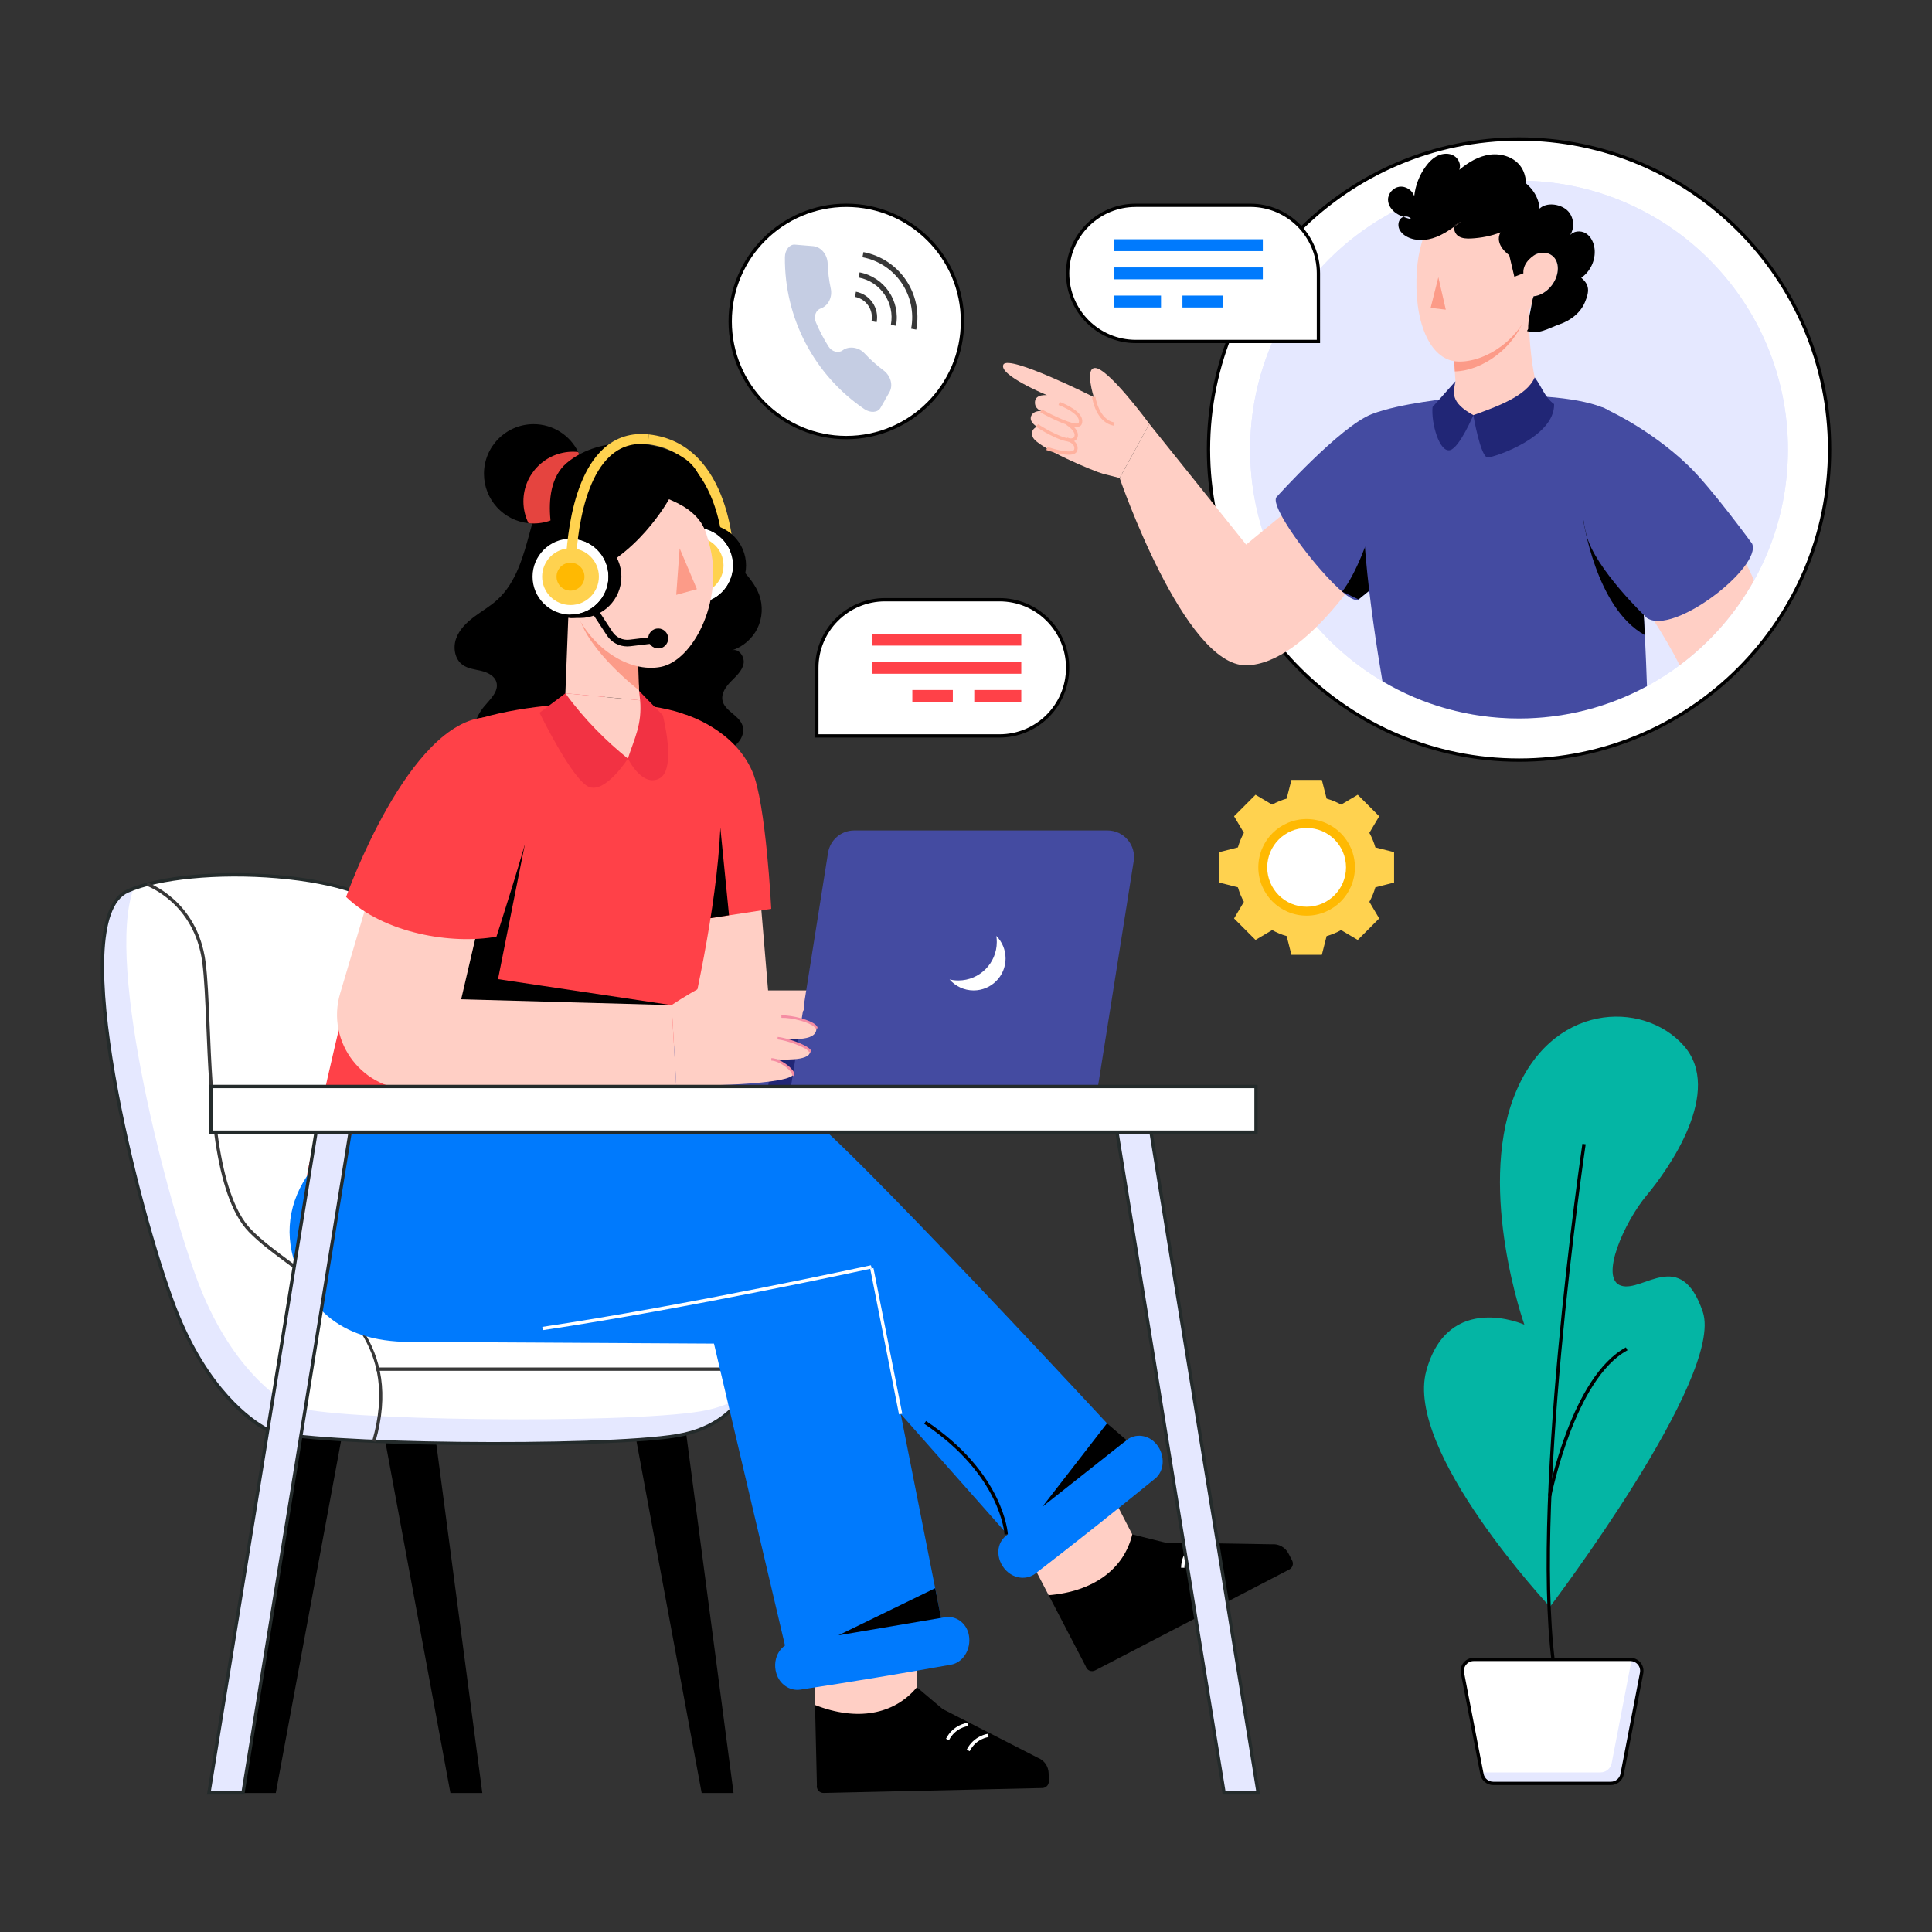 <?xml version="1.0" encoding="utf-8"?>
<!-- Generator: Adobe Illustrator 24.1.1, SVG Export Plug-In . SVG Version: 6.00 Build 0)  -->
<svg version="1.1" id="Layer_1" xmlns="http://www.w3.org/2000/svg" xmlns:xlink="http://www.w3.org/1999/xlink" x="0px" y="0px"
	 viewBox="0 0 512 512" style="enable-background:new 0 0 512 512;" xml:space="preserve">
<rect x="0" y="0" width="512" height="512" fill="#333333" stroke="none"/>
<style type="text/css">
	.st0{fill:#FFD24F;}
	.st1{fill:#242B2B;}
	.st2{opacity:0.15;}
	.st3{fill:#FFFFFF;}
	.st4{fill:#FF4148;}
	.st5{fill:#FFCFC5;}
	.st6{fill:#444BA1;}
	.st7{fill:#014EB1;}
	.st8{fill:#007AFD;}
	.st9{fill:#F58DA3;}
	.st10{fill:#FC9B88;}
	.st11{fill:#F23243;}
	.st12{fill:#0068B5;}
	.st13{fill:#E5E8FF;}
	.st14{fill:#04B5A4;}
	.st15{fill:#00887D;}
	.st16{fill:#161C1C;}
	.st17{fill:#FAC8D7;}
	.st18{fill:#FFEEE3;}
	.st19{fill:#FFB29F;}
	.st20{fill:#C5CDE3;}
	.st21{fill:#F2F5F7;}
	.st22{fill:#FFB902;}
	.st23{fill:none;}
	.st24{fill:#00C472;}
	.st25{fill:#FEE9D2;}
	.st26{fill:#FF6B6A;}
	.st27{fill:#D0E1EA;}
	.st28{fill:#181919;}
	.st29{fill:#212676;}
	.st30{fill:#E5443F;}
	.st31{fill:#FFDAC7;}
	.st32{opacity:0.1;}
	.st33{fill:#F5F6FC;}
	.st34{fill:#535556;}
	.st35{opacity:0.05;}
	.st36{fill:#FFB800;}
	.st37{fill:#FD7D09;}
	.st38{fill:none;stroke:#FFB29F;stroke-width:0.75;stroke-miterlimit:10;}
	.st39{opacity:0.6;}
	.st40{fill:#383838;}
	.st41{opacity:0.3;}
	.st42{fill:#232323;}
	.st43{fill:#2753E5;}
	.st44{fill:none;stroke:#FFFFFF;stroke-miterlimit:10;}
	.st45{fill:#00448E;}
	.st46{opacity:0.8;}
	.st47{opacity:0.2;}
	.st48{opacity:0.4;}
</style>
<g>
	<g>
		<g>
			<g>
				<g>
					<g>
						<g>
							<g>
								<g>
									<polygon class="st5" points="266.49,281.92 183.25,284.96 177.07,234.77 201.35,236.18 203.55,262.47 264.47,262.47 
																			"/>
								</g>
								<g>
									<g>
										<path d="M200.73,166.51c-1.35,2.75-3.85,4.91-6.76,5.84c1.81-0.62,3.47,1.73,3.07,3.61c-0.4,1.87-1.96,3.23-3.3,4.6
											c-1.35,1.36-2.63,3.15-2.28,5.03c0.54,2.81,4.31,3.89,5.28,6.59c0.77,2.12-0.55,4.54-2.45,5.76
											c-1.9,1.21-4.22,1.51-6.46,1.76c-5.35,0.6-10.87,1.11-16.03-0.41c-6.77-1.99-12.27-7.46-14.92-14
											c-2.64-6.54-2.56-14.03-0.41-20.75c1.49-4.69,3.94-9.02,5.43-13.71c1.49-4.69,1.94-10.06-0.49-14.33
											c-1.37-2.42-3.67-4.68-3.34-7.44c0.26-2.17,2.11-3.76,3.93-4.96c4.27-2.83,9.35-4.11,14.4-4.94l2.49,0.91
											c6.01,2.8,10.05,8.7,11.33,15.2c0.58,2.9,0.54,5.93,1.61,8.69c1.99,5.17,7.43,8.43,9.35,13.63
											C202.24,160.46,202.07,163.76,200.73,166.51z"/>
									</g>
									<g>
										<path d="M149.99,123.01c-5.45,4.11-7.7,11.12-9.49,17.71c-1.79,6.59-3.66,13.62-8.7,18.22c-1.88,1.72-4.11,2.99-6.15,4.52
											c-2.04,1.53-3.95,3.4-4.79,5.81c-0.84,2.4-0.34,5.42,1.72,6.92c1.41,1.02,3.24,1.19,4.93,1.59
											c1.69,0.4,3.51,1.28,4.03,2.94c0.76,2.44-1.62,4.57-3.26,6.53c-2.39,2.85-3.52,6.82-2.59,10.41c0.94,3.6,4.1,6.62,7.79,7
											c3.7,0.38,7.59-2.18,8.33-5.82c0.29-1.41,0.16-2.97,0.95-4.17c1.42-2.16,4.82-1.73,6.92-0.22c2.1,1.51,3.6,3.78,5.85,5.04
											c2.4,1.34,5.51,1.31,7.88-0.08c2.37-1.39,3.92-4.09,3.92-6.84c0-2.07-0.81-4.05-1.15-6.09c-0.34-2.04-0.09-4.43,1.53-5.72
											c1.84-1.46,4.72-0.94,6.55-2.43c1.66-1.34,1.82-3.86,1.21-5.91c-0.61-2.04-1.82-3.86-2.49-5.89
											c-1.38-4.19-0.28-8.82,1.59-12.82s4.49-7.6,6.39-11.59c1.89-3.98,3.04-8.6,1.72-12.81c-1.69-5.41-7.16-8.95-12.73-10
											C164.39,118.27,155.58,122.03,149.99,123.01"/>
									</g>
									<g>
										<g>
											<polygon points="73.09,475.16 91.55,375.55 77.77,375.55 64.64,475.16 											"/>
										</g>
										<g>
											<polygon points="194.4,475.16 181.27,375.55 167.49,375.55 185.95,475.16 											"/>
										</g>
										<g>
											<polygon points="127.82,475.16 114.69,375.55 100.91,375.55 119.37,475.16 											"/>
										</g>
										<g>
											<g>
												<path class="st3" d="M201.35,357.44c0,0-0.71,19.44-21.82,23.01c-20.76,3.5-98.85,2.51-107.73-1.24
													c0.4,0.62-15.35-6.2-25.5-32.66c-9.22-24.03-29.63-102.83-12.48-110.42c17.42-7.71,64.66-4.87,69.94,7.01
													s13.29,74.47,13.29,74.47S199.21,330.15,201.35,357.44z"/>
											</g>
											<g>
												<path class="st13" d="M197.19,369.59c-3.08,4.69-8.42,9.31-17.66,10.86c-20.76,3.5-98.85,2.5-107.73-1.24
													c0.4,0.62-15.35-6.21-25.49-32.66c-9.22-24.03-29.63-102.83-12.49-110.43c0.51-0.22,1.04-0.44,1.58-0.65
													c-7.58,20.35,9.11,83.54,17.2,104.62c10.15,26.45,25.89,33.28,25.49,32.66c8.88,3.74,86.97,4.73,107.73,1.24
													C190.57,373.2,194.29,371.59,197.19,369.59z"/>
											</g>
											<g>
												<path class="st1" d="M131.87,383.01c-26.59,0-54.45-1.2-60.05-3.32l-0.1,0c-1.62-0.14-16.21-7.92-25.82-32.97
													C37,323.54,15.79,243.63,33.64,235.73c17.91-7.92,65.21-4.72,70.52,7.23c5.11,11.48,12.58,68.84,13.28,74.26
													c6.46,1.01,82.25,13.45,84.35,40.18l0,0.02l0,0.03c-0.01,0.2-0.97,19.84-22.19,23.42
													C170.96,382.34,151.77,383.01,131.87,383.01z M70.68,378.27l1.29,0.54c8.88,3.75,87.24,4.63,107.49,1.21
													c20.18-3.41,21.41-21.8,21.46-22.57c-2.15-26.62-83.11-39.28-83.93-39.4l-0.33-0.05l-0.04-0.33
													c-0.08-0.63-8.05-62.66-13.25-74.34c-2.3-5.17-13.82-9.22-30.06-10.59c-15.44-1.3-31.24,0.23-39.31,3.8
													c-16.52,7.31,2.98,84.49,12.71,109.86C55.11,368.29,67.01,376.26,70.68,378.27z"/>
											</g>
											<g>
												<path class="st40" d="M99.49,382.1l-0.84-0.24c7.23-25.05-8.24-36.48-21.89-46.56c-4.05-2.99-7.87-5.81-10.79-8.8
													c-9.42-9.65-10.5-35.68-11.29-54.68c-0.28-6.79-0.53-12.65-1.08-16.82c-2.08-15.69-14.63-20.22-14.76-20.27l0.29-0.83
													c0.13,0.05,13.19,4.74,15.34,20.98c0.56,4.21,0.8,10.09,1.09,16.89c0.78,18.86,1.86,44.7,11.04,54.11
													c2.87,2.94,6.67,5.74,10.68,8.71C90.47,344.33,106.88,356.46,99.49,382.1z"/>
											</g>
											<g>
												<rect x="99.76" y="362.4" class="st40" width="101.25" height="0.88"/>
											</g>
										</g>
										<g>
											<path class="st4" d="M204.39,240.86l-11.19,1.71l-10.59,1.62l-9.81,1.5l2.54-43.34l6.29-12.98
												c0,0,12.86,3.73,17.77,15.13C202.99,212.81,204.39,240.86,204.39,240.86z"/>
										</g>
										<g>
											<polygon points="193.2,242.56 182.62,244.19 190.91,219.48 											"/>
										</g>
										<g>
											<g>
												<path d="M274.98,465.8l-25.16-12.88l-6.84-5.78l-26.99,4.69l0.5,21.23c-0.2,1.11,0.66,2.11,1.77,2.09l57.97-1.3
													c0.97-0.02,1.75-0.83,1.72-1.8l-0.05-2.1C277.86,468.09,276.72,466.46,274.98,465.8z"/>
											</g>
											<g>
												<path class="st5" d="M242.98,447.15l-0.48-24.46l-26.92,11.24l0.42,17.91C227.09,456.22,236.98,454.4,242.98,447.15z"/>
											</g>
											<g>
												<path class="st3" d="M251.48,461.19l-0.78-0.4c1.9-3.75,5.52-4.2,5.67-4.22l0.1,0.87
													C256.34,457.46,253.17,457.87,251.48,461.19z"/>
											</g>
											<g>
												<path class="st3" d="M256.97,464.09l-0.78-0.4c1.9-3.75,5.52-4.2,5.67-4.22l0.1,0.87
													C261.83,460.36,258.65,460.77,256.97,464.09z"/>
											</g>
										</g>
										<g>
											<path class="st8" d="M231.06,336.12l19.43,98.2c0,5.62-41.04,13.41-41.04,7.79l-20.24-86.04l-80.64-0.45l73.7-29.69
												l43.17-3.86L231.06,336.12z"/>
										</g>
										<g>
											<path class="st8" d="M256.77,433.36c0.35,1.9-0.09,3.8-1.03,5.24c-0.86,1.32-2.17,2.28-3.68,2.55
												c-13.31,2.39-26.63,4.6-39.94,6.62c-2.75,0.42-5.51-1.34-6.39-4.36c-0.62-2.09-0.25-4.2,0.76-5.74
												c0.84-1.28,2.13-2.19,3.66-2.42c13.41-2.04,26.82-4.26,40.23-6.66C253.27,428.06,256.18,430.09,256.77,433.36z"/>
										</g>
										<g>
											<g>
												<path d="M337.01,409.25l-28.26-0.46l-8.69-2.16l-22.15,16.11l9.81,18.84c0.31,1.09,1.52,1.61,2.51,1.09l51.45-26.74
													c0.86-0.45,1.2-1.51,0.75-2.38l-0.97-1.87C340.6,410.04,338.86,409.08,337.01,409.25z"/>
											</g>
											<g>
												<path class="st5" d="M300.06,406.63l-11.22-21.74l-19.21,21.96l8.27,15.89C289.79,421.78,297.87,415.79,300.06,406.63z"
													/>
											</g>
											<g>
												<path class="st3" d="M313.88,415.48l-0.88-0.01c0.05-4.21,3.1-6.21,3.23-6.29l0.47,0.74
													C316.59,409.99,313.93,411.76,313.88,415.48z"/>
											</g>
											<g>
												<path class="st3" d="M320.08,415.66l-0.88-0.01c0.05-4.21,3.1-6.21,3.23-6.29l0.47,0.74
													C322.8,410.17,320.13,411.94,320.08,415.66z"/>
											</g>
										</g>
										<g>
											<g>
												<path class="st4" d="M187.71,193.86c-5.48-10.79-51.46-9.02-66.86-0.99C102.17,202.6,81.34,311.5,81.34,311.5
													c33.3,5.37,64.63-3.95,95.32-15.71C176.66,295.78,199.37,216.82,187.71,193.86z"/>
											</g>
											<g>
												<path d="M139.07,223.88l-7.09,35.6l46,6.89c0,0-63.68,6.84-63.68,6.57s3.02-23.26,3.02-23.26L139.07,223.88z"/>
											</g>
											<g>
												<path class="st8" d="M108.57,355.62c-19.13,0-28.24-10.15-31.24-23.87c-4.08-18.7,13.48-36.5,39.99-37.9
													c26.52-1.4,89.34-2.11,95.13,0.61c8.11,3.81,87.33,89.66,87.33,89.66c5.51,6.14-25.36,30.86-30.86,24.72l-30.23-34.14
													l-7.79-38.97C230.91,335.74,139.63,355.62,108.57,355.62z"/>
											</g>
											<g>
												<path class="st3" d="M143.85,352.51l-0.13-0.87c37.92-5.65,86.61-16.23,87.09-16.33l0.19,0.86
													C230.52,336.27,181.8,346.86,143.85,352.51z"/>
											</g>
											<g>
												
													<rect x="234.44" y="335.74" transform="matrix(0.981 -0.194 0.194 0.981 -64.507 52.337)" class="st3" width="0.88" height="39.35"/>
											</g>
										</g>
										<g>
											<path class="st8" d="M306.47,382.73c1.23,1.49,1.77,3.37,1.64,5.09c-0.12,1.57-0.79,3.04-1.98,4.01
												c-10.48,8.55-21.05,16.94-31.71,25.16c-2.2,1.7-5.47,1.5-7.71-0.71c-1.55-1.53-2.25-3.55-2.12-5.39
												c0.11-1.53,0.8-2.95,2.02-3.89c10.74-8.28,21.39-16.73,31.94-25.34C300.84,379.8,304.36,380.17,306.47,382.73z"/>
										</g>
										<g>
											<path class="st6" d="M205.59,274.99l32.26-2.52l-5.37,15.46v0.01h-58.02c-2.9,0-5.24-2.35-5.24-5.24
												c0-1.37,0.53-2.62,1.38-3.55c0.87-0.94,2.07-1.56,3.44-1.67"/>
										</g>
										<g>
											<polygon class="st29" points="237.85,272.46 232.48,287.92 203.54,287.92 205.59,274.99 											"/>
										</g>
										<g>
											<path class="st6" d="M290.97,287.92h-81.35l9.82-61.91c0.54-3.42,3.49-5.93,6.95-5.93h67.1c4.33,0,7.63,3.87,6.95,8.14
												L290.97,287.92z"/>
										</g>
										<g>
											<path class="st3" d="M266.49,254c0,4.68-3.79,8.47-8.47,8.47c-2.55,0-4.83-1.13-6.37-2.91c0.74,0.18,1.52,0.27,2.32,0.27
												c5.62,0,10.19-4.56,10.19-10.19c0-0.54-0.04-1.09-0.12-1.61C265.55,249.57,266.49,251.68,266.49,254z"/>
										</g>
										<g>
											<path class="st5" d="M126.69,245.6l-4.47,19.22l55.77,1.55l1.24,21.42l-69.27,0.96c-13.6,0.52-23.69-12.47-19.81-25.51
												l8.03-27.05L126.69,245.6z"/>
										</g>
										<g>
											<path class="st4" d="M128.95,190.09c-20.73,0.93-37.23,47.61-37.23,47.61c10,9.65,28,12.67,39.84,10.53
												c0,0,6.87-21.05,10.75-36.02C145.69,199.18,134.52,189.83,128.95,190.09z"/>
										</g>
										<g>
											<polygon points="293.37,377.2 276.23,399.31 298.55,381.66 											"/>
										</g>
										<g>
											<polygon points="247.83,420.89 222.19,433.37 249.39,428.76 											"/>
										</g>
										<g>
											<g>
												<path class="st5" d="M212.97,266.44c0.9,2.67-3.15,2.5-5.89,2.97c3.34-0.12,9.23,1.67,9.27,3.11
													c0.12,3.84-7.94,2.71-10.27,2.6c2.27,0.17,8.88,2.42,8.6,3.73c-0.51,2.42-7.26,1.9-10.26,1.88
													c2.63,0.09,6.48,3.4,5.67,4.23c-2.77,2.85-30.86,2.82-30.86,2.82l-1.24-21.42c0,0,14.87-10.14,19.22-7.98
													c4.35,2.16-5.31,7.61-5.31,7.61S211.78,262.92,212.97,266.44z"/>
											</g>
											<g>
												<path class="st9" d="M210.32,285.2l-0.47-0.46c0.03-0.03,0.02-0.14-0.03-0.26c-0.47-1.17-3.38-3.34-5.42-3.41l0.02-0.66
													c2.33,0.08,5.45,2.44,6,3.83C210.64,284.76,210.45,285.06,210.32,285.2z"/>
											</g>
											<g>
												<path class="st9" d="M215,278.92l-0.64-0.14c0.01-0.03-0.01-0.1-0.09-0.2c-0.88-1.17-6.22-2.98-8.22-3.13l0.05-0.66
													c2.05,0.16,7.61,1.95,8.7,3.4C214.98,278.44,215.05,278.68,215,278.92z"/>
											</g>
											<g>
												<path class="st9" d="M216.02,272.53c0-0.11-0.1-0.27-0.27-0.43c-1.28-1.2-5.89-2.46-8.66-2.36l-0.02-0.66
													c2.97-0.08,7.73,1.23,9.13,2.54c0.31,0.29,0.47,0.59,0.48,0.89L216.02,272.53z"/>
											</g>
										</g>
										<g>
											<g>
												<g>
													<polygon class="st13" points="333.43,475.16 324.4,475.16 296.01,300.04 305.04,300.04 													"/>
												</g>
												<g>
													<path class="st1" d="M333.94,475.59h-9.92l-0.06-0.37L295.49,299.6h9.92l0.06,0.37L333.94,475.59z M324.77,474.72h8.14
														l-28.25-174.24h-8.14L324.77,474.72z"/>
												</g>
											</g>
											<g>
												<g>
													<polygon class="st13" points="55.37,475.16 64.4,475.16 92.79,300.04 83.76,300.04 													"/>
												</g>
												<g>
													<path class="st1" d="M64.77,475.59h-9.92l0.08-0.51L83.38,299.6h9.92l-0.08,0.51L64.77,475.59z M55.88,474.72h8.14
														l28.25-174.24h-8.14L55.88,474.72z"/>
												</g>
											</g>
										</g>
									</g>
									<g>
										<path d="M154.56,125.57c0,7.26-5.89,13.15-13.15,13.15c-0.46,0-0.91-0.03-1.35-0.07c-6.63-0.68-11.8-6.28-11.8-13.09
											c0-7.26,5.89-13.15,13.15-13.15c5.19,0,9.67,3.01,11.81,7.36C154.08,121.53,154.56,123.5,154.56,125.57z"/>
									</g>
									<g>
										<path class="st30" d="M154.56,125.57c0,7.26-5.89,13.15-13.15,13.15c-0.46,0-0.91-0.03-1.35-0.07
											c-0.86-1.74-1.35-3.72-1.35-5.79c0-7.27,5.89-13.15,13.15-13.15c0.46,0,0.91,0.03,1.35,0.07
											C154.08,121.53,154.56,123.5,154.56,125.57z"/>
									</g>
									<g>
										<path class="st11" d="M174.78,206.28c-4.6,2.49-8.37-5.25-8.37-5.25l-1.5-13.92l1.73-4h2.74l6.26,6.42
											C175.64,189.53,179.38,203.79,174.78,206.28z"/>
									</g>
									<g>
										<path class="st11" d="M166.41,201.03c0,0-5.87,9.19-10.27,7.53c-4.4-1.66-13.16-19.68-13.16-19.68l6.86-5.15l9.65-0.62
											l2.52,8.96L166.41,201.03z"/>
									</g>
									<g>
										<path class="st5" d="M149.83,183.73c5.05,6.99,10.97,12.78,16.56,17.3c1.78-5.46,3.78-9.03,3.25-15.44L149.83,183.73z"/>
									</g>
									<g>
										<polygon class="st5" points="169.64,185.59 149.83,183.73 150.89,156.04 152.51,158.76 153.05,159.66 153.29,160.07 
											153.59,160.22 168.91,167.9 168.91,168.11 169.1,180.35 169.1,180.48 										"/>
									</g>
									<g>
										<path class="st10" d="M169.36,182.95c0,0-13.33-10.23-15.95-19.62c-0.17-0.61-0.29-1.16-0.36-1.66
											c-0.03-0.16-0.05-0.31-0.07-0.46l0.61,1.02l0.18,0.3l15.15,7.59L169.36,182.95z"/>
									</g>
									<g>
										<g>
											<path class="st0" d="M191.89,148.26c0-0.28-0.3-28.28-20.21-30.52l0.29-2.61c22.24,2.5,22.54,32.82,22.55,33.12
												L191.89,148.26z"/>
										</g>
										<g>
											<circle class="st3" cx="184.22" cy="149.84" r="10.5"/>
											<path d="M184.22,160.78c-6.03,0-10.94-4.91-10.94-10.94c0-6.03,4.91-10.94,10.94-10.94c6.03,0,10.94,4.91,10.94,10.94
												C195.16,155.87,190.25,160.78,184.22,160.78z M184.22,139.78c-5.55,0-10.06,4.52-10.06,10.06s4.51,10.06,10.06,10.06
												s10.06-4.52,10.06-10.06S189.77,139.78,184.22,139.78z"/>
										</g>
										<g>
											<g>
												<path d="M186.77,160.34c5.8,0,10.5-4.7,10.5-10.5c0-5.8-4.7-10.5-10.5-10.5h-2.55c5.8,0,10.5,4.7,10.5,10.5
													c0,5.8-4.7,10.5-10.5,10.5H186.77z"/>
											</g>
											<g>
												<path d="M186.77,160.78h-2.55v-0.88c5.55,0,10.06-4.52,10.06-10.06s-4.52-10.06-10.06-10.06v-0.88h2.55
													c6.03,0,10.94,4.91,10.94,10.94C197.71,155.87,192.81,160.78,186.77,160.78z M189.1,140.05
													c3.59,1.8,6.07,5.51,6.07,9.79c0,4.28-2.47,8-6.07,9.79c4.43-1.05,7.74-5.04,7.74-9.79
													C196.84,145.09,193.53,141.1,189.1,140.05z"/>
											</g>
										</g>
										<g>
											<circle class="st0" cx="184.22" cy="149.84" r="7.52"/>
										</g>
										<g>
											<circle class="st22" cx="184.22" cy="149.84" r="3.7"/>
										</g>
									</g>
									<g>
										<path class="st5" d="M175.18,176.72c-8.46,1.69-19.07-5.02-23.53-16.44c-1.91,0.14-4.8-0.65-6.57-2.38
											c-2.8-2.74-3.42-6.67-1.36-8.74c1.16-1.19,2.89-2.05,4.74-1.59c-0.44-11.41,5.86-20.73,13.84-22.52
											c5.96-1.34,14.98,0.26,19.64,6.37c2.87,3.76,5.14,8.58,6.35,14.06C191.53,159.84,183.54,175.04,175.18,176.72z"/>
									</g>
									<g>
										<polygon class="st10" points="180.11,145.3 184.69,156.13 179.21,157.64 										"/>
									</g>
									<g>
										<path d="M147.96,147.44c2.63,2.07,4.75,2.7,5.71,5.38c14.92-4.57,23.62-20.52,23.62-20.52c2.48,1.09,7.22,3.09,9.42,7.88
											c0,0,2.42-12.85-4.77-18.29c-7.19-5.44-22.8-6.78-31.76,0.81C141.66,129.92,147.96,147.44,147.96,147.44z"/>
									</g>
								</g>
							</g>
							<g>
								<rect x="55.94" y="287.93" class="st3" width="276.92" height="12.11"/>
							</g>
							<g>
								<path class="st1" d="M333.29,300.48H55.5v-12.99h277.79V300.48z M56.38,299.6h276.04v-11.23H56.38V299.6z"/>
							</g>
						</g>
						<g>
							<g>
								<path d="M166.24,171.31c-2.18,0-4.2-1.08-5.42-2.94l-6.29-9.61l1.47-0.96l6.29,9.61c1,1.52,2.74,2.33,4.54,2.11l7.49-0.91
									l0.21,1.74l-7.49,0.91C166.77,171.29,166.5,171.31,166.24,171.31z"/>
							</g>
							<g>
								<circle class="st3" cx="151.19" cy="152.82" r="10.5"/>
								<path d="M151.19,163.76c-6.03,0-10.94-4.91-10.94-10.94c0-6.03,4.91-10.94,10.94-10.94c6.03,0,10.94,4.91,10.94,10.94
									C162.13,158.86,157.22,163.76,151.19,163.76z M151.19,142.76c-5.55,0-10.06,4.52-10.06,10.06s4.51,10.06,10.06,10.06
									c5.55,0,10.06-4.51,10.06-10.06S156.74,142.76,151.19,142.76z"/>
							</g>
							<g>
								<g>
									<path d="M153.74,163.32c5.8,0,10.5-4.7,10.5-10.5s-4.7-10.5-10.5-10.5h-2.55c5.8,0,10.5,4.7,10.5,10.5s-4.7,10.5-10.5,10.5
										H153.74z"/>
								</g>
								<g>
									<path d="M153.74,163.76h-2.55v-0.88c5.55,0,10.06-4.51,10.06-10.06s-4.52-10.06-10.06-10.06v-0.88h2.55
										c6.03,0,10.94,4.91,10.94,10.94C164.68,158.86,159.77,163.76,153.74,163.76z M156.06,143.03c3.59,1.8,6.07,5.51,6.07,9.79
										c0,4.28-2.47,8-6.07,9.79c4.43-1.05,7.74-5.04,7.74-9.79C163.8,148.07,160.49,144.08,156.06,143.03z"/>
								</g>
							</g>
							<g>
								<circle class="st0" cx="151.19" cy="152.82" r="7.52"/>
							</g>
						</g>
						<g>
							<path class="st0" d="M149.87,152.85c-0.02-1-0.32-24.5,10.07-33.95c3.32-3.02,7.37-4.29,12.03-3.76l-0.29,2.61
								c-3.92-0.44-7.19,0.57-9.96,3.09c-9.51,8.65-9.22,31.73-9.21,31.96L149.87,152.85z"/>
						</g>
						<g>
							<circle class="st22" cx="151.19" cy="152.82" r="3.7"/>
						</g>
						<g>
							<circle cx="174.43" cy="169.2" r="2.65"/>
						</g>
					</g>
					<g>
						<g>
							<g>
								<circle class="st3" cx="402.56" cy="119.14" r="82.3"/>
								<path d="M402.56,201.88c-45.62,0-82.74-37.12-82.74-82.74s37.12-82.74,82.74-82.74s82.74,37.12,82.74,82.74
									S448.18,201.88,402.56,201.88z M402.56,37.28c-45.14,0-81.86,36.72-81.86,81.86S357.42,201,402.56,201
									s81.86-36.72,81.86-81.86S447.7,37.28,402.56,37.28z"/>
							</g>
							<g>
								<circle class="st13" cx="402.56" cy="119.14" r="71.26"/>
							</g>
							<g>
								<path class="st13" d="M473.82,119.14c0,12.58-3.26,24.39-8.97,34.64c-4.92,8.83-11.67,16.51-19.74,22.52
									c-2.73,2.04-5.63,3.89-8.65,5.54c-10.08,5.46-21.63,8.56-33.91,8.56c-13.22,0-25.59-3.59-36.19-9.87
									c-4.27-2.51-8.25-5.47-11.88-8.8c-5.6-5.13-10.38-11.14-14.13-17.82c-1.08-1.91-2.06-3.88-2.95-5.9
									c-0.57-1.26-1.1-2.55-1.58-3.86c-2.93-7.78-4.52-16.22-4.52-25.03c0-27.39,15.45-51.17,38.12-63.1
									c9.89-5.21,21.17-8.16,33.13-8.16c0.6,0,1.2,0.01,1.8,0.03C442.88,48.86,473.82,80.39,473.82,119.14z"/>
							</g>
						</g>
						<g>
							<g>
								<g>
									<g>
										<g>
											<g>
												<path class="st5" d="M304.6,112.34c0,0-11.07-15.09-14.5-14.82c-2.64,0.21-0.24,7.7-0.24,7.7s-22.58-11.36-23.95-8.6
													c-1.37,2.76,11.55,8.11,11.55,8.11s-3-0.36-3.18,1.7c-0.18,2,1.74,2.52,1.74,2.52s-2.03-0.3-2.73,1.26
													c-0.71,1.58,1.51,2.88,1.51,2.88s-1.96,0.7-1.1,2.75c1.18,2.83,16.49,9.18,18.63,9.73c2.14,0.55,4.38,1.1,4.38,1.1
													L304.6,112.34z"/>
											</g>
										</g>
										<g>
											<g>
												<path class="st19" d="M285.36,113.13c-2.68,0-8.91-3.42-9.67-3.85l0.43-0.77c3.02,1.68,8.29,4.16,9.6,3.69
													c0.11-0.04,0.12-0.08,0.13-0.11c0.14-0.38,0.12-0.76-0.07-1.17c-0.92-2-5.22-3.57-5.26-3.59l0.3-0.82
													c0.19,0.07,4.68,1.71,5.76,4.04c0.29,0.62,0.32,1.24,0.09,1.85c-0.11,0.29-0.33,0.51-0.65,0.62
													C285.84,113.1,285.62,113.13,285.36,113.13z"/>
											</g>
										</g>
										<g>
											<g>
												<path class="st19" d="M283.68,117.07c-2.97,0-8.4-3.5-9.08-3.94l0.48-0.73c1.93,1.26,7.35,4.39,9.19,3.71
													c0.25-0.09,0.4-0.25,0.47-0.52c0.34-1.18-1.43-2.55-2.13-2.97l0.45-0.75c0.13,0.08,3.11,1.9,2.52,3.96
													c-0.15,0.53-0.5,0.91-1.01,1.1C284.31,117.03,284.01,117.07,283.68,117.07z"/>
											</g>
										</g>
										<g>
											<g>
												<path class="st19" d="M283.2,120.51c-2.26,0-5.47-1.1-5.92-1.25l0.29-0.83c1.45,0.51,5.52,1.68,6.81,1.01
													c0.2-0.11,0.26-0.23,0.28-0.31c0.1-0.38,0.07-0.72-0.12-1.04c-0.51-0.89-1.95-1.29-1.96-1.29l0.23-0.85
													c0.07,0.02,1.8,0.49,2.49,1.7c0.3,0.52,0.37,1.1,0.2,1.71c-0.1,0.37-0.35,0.66-0.72,0.86
													C284.38,120.42,283.82,120.51,283.2,120.51z"/>
											</g>
										</g>
									</g>
									<g>
										<path class="st19" d="M295.2,112.82c-4.82-0.84-5.74-7.27-5.78-7.54l0.87-0.12c0.01,0.06,0.88,6.07,5.06,6.8L295.2,112.82
											z"/>
									</g>
								</g>
							</g>
							<g>
								<g>
									<g>
										<path class="st5" d="M343.84,133.14l-13.6,11.18l-25.65-31.98l-7.87,14.34c0,0,17.11,49.84,33.52,49.63
											s33.52-29.35,33.52-29.35"/>
									</g>
									<g>
										<path class="st6" d="M350.06,151.07c4.42,5.04,8.67,8.8,9.97,7.77l11.81-9.58l22.26-18.05l-9.34-25.65
											c0,0-13.59,1.25-21.21,4.18c-8.31,3.19-25.14,21.86-25.14,21.86C336.46,133.14,343.45,143.53,350.06,151.07z"/>
									</g>
									<g>
										<path d="M355.68,156.78c7.52-9.79,12.3-33.59,12.3-33.59s4.12,23.62,3.85,26.07l-11.81,9.58L355.68,156.78z"/>
									</g>
									<g>
										<path class="st6" d="M436.46,181.84c-10.08,5.46-21.63,8.56-33.91,8.56c-13.22,0-25.59-3.59-36.19-9.87
											c-0.74-4.32-1.6-9.64-2.39-15.38c-1.58-11.32-2.95-24.3-2.8-34.56c0.11-8.47,1.25-15.1,4.16-17.4
											c1.84-1.45,4.18-2.69,6.89-3.74c0.13-0.05,0.26-0.1,0.39-0.15c0.06-0.03,0.12-0.04,0.19-0.07
											c0.02-0.01,0.03-0.01,0.04-0.02c2.29-0.84,4.81-1.56,7.49-2.15c1.44-0.32,2.92-0.6,4.43-0.83
											c0.35-0.07,0.71-0.12,1.08-0.18c5.28-0.79,10.87-1.17,16.22-1.17c0.76,0,1.52,0.01,2.29,0.03
											c1.92,0.03,3.79,0.12,5.6,0.25c5.95,0.44,11.13,1.38,14.57,2.75c0,0,0.11,0.03,0.32,0.13c0.25,0.1,0.48,0.2,0.71,0.31
											c0.06,0.03,0.12,0.06,0.18,0.11c0.02,0.01,0.03,0.02,0.03,0.02c4.08,2.4,6.66,17.25,8.29,34.02
											c0.35,3.68,0.67,7.44,0.95,11.19c0.15,2.14,0.3,4.27,0.43,6.36c0.06,0.97,0.11,1.95,0.17,2.9
											c0.11,1.81,0.21,3.59,0.3,5.34C436.14,173.25,436.33,177.86,436.46,181.84z"/>
									</g>
									<g>
										<path class="st5" d="M398.85,48.97c-0.18,0.62-0.28,1.32-0.3,2.09C398.67,50.38,398.77,49.68,398.85,48.97z"/>
									</g>
									<g>
										<path class="st5" d="M406.71,100.01l-4.19,8.74l-12.07,1.27l-6.65,1.53l1.91-10.5l-0.17-2.61l-0.46-6.9l20.37-13.14
											c-0.07,0.9-0.13,1.8-0.17,2.68C404.82,91.58,406.71,100.01,406.71,100.01z"/>
									</g>
									<g>
										<path class="st10" d="M405.46,78.4c-0.07,0.9-0.13,1.8-0.17,2.68c-0.13,0.02-0.25,0.04-0.38,0.05
											c-0.22,0.54-0.38,1.17-0.48,1.86c-2.72,9.3-11.78,15.32-18.89,15.44l-0.46-6.9L405.46,78.4z"/>
									</g>
									<g>
										<g>
											<g>
												<path class="st29" d="M406.71,100.01c-2.08,4.92-9.91,7.72-16.26,10.01c0,0,1.91,11.25,3.82,11.21
													c1.76-0.04,17.8-5.39,17.58-14.14C409.32,105.27,408.66,102.57,406.71,100.01z"/>
											</g>
										</g>
										<g>
											<g>
												<path class="st29" d="M390.45,110.02c0,0-3.62,8.55-6.13,9.26c-2.85,0.81-5.09-7.19-4.68-11.42l6.07-6.81
													C385.18,103.96,384.16,106.55,390.45,110.02z"/>
											</g>
										</g>
									</g>
									<g>
										<path class="st5" d="M386.28,95.81c7.21,0.32,16.84-5.79,19.67-15.44c0.1-0.69,0.25-1.32,0.48-1.86
											c1.7-0.14,3.52-1.19,4.84-2.94c2.08-2.79,2.1-6.32,0.02-7.86c-1.19-0.89-2.77-0.96-4.32-0.3
											c-1.16-10.1-6.78-17.81-14.04-18.31c-4.84-0.33-9.39,2.61-12.64,7.52c-0.39,0.59-0.77,1.21-1.12,1.86
											c-2.02,3.69-3.36,8.24-3.68,13.21C374.57,84.73,378.7,95.46,386.28,95.81z"/>
									</g>
									<g>
										<path d="M420.03,80.07c-1.15,2.79-3.75,4.82-6.59,5.82c-3.05,1.07-5.73,2.9-8.78,1.83l0.32-0.53
											c-0.05-2.47,0.68-4.85,0.98-6.83c0.09-0.68,0.25-1.32,0.47-1.85c1.7-0.14,3.52-1.19,4.84-2.94
											c2.08-2.79,2.1-6.33,0.02-7.86c-1.19-0.89-2.77-0.96-4.32-0.31c0,0-3.49,1.85-3.26,5.03l-2.39,0.92l-1.36-5.74
											c0,0-4.08-2.75-2.32-6.03c-2.46,0.98-5.16,1.48-7.79,1.62c-1.15,0.06-2.38,0.01-3.34-0.61c-0.84-0.55-1.35-1.7-1.02-2.6
											c0.58-0.43,1.16-0.86,1.74-1.3c-0.51,0.31-1.02,0.62-1.54,0.92c-0.09,0.12-0.16,0.25-0.2,0.38
											c-1.54,1.12-3.14,2.15-4.91,2.83c-2.44,0.95-5.3,1.16-7.63-0.04c-0.92-0.47-1.76-1.19-2.15-2.13
											c-0.39-0.96-0.24-2.17,0.54-2.85c0.17-0.15,0.37-0.26,0.59-0.33c0.69,0.26,1.39,0.46,2.09,0.66
											c-0.4-0.7-1.33-0.92-2.09-0.66c-0.67-0.25-1.32-0.55-1.91-0.95c-1.2-0.82-2.16-2.12-2.18-3.57
											c-0.02-1.68,1.36-3.24,3.02-3.47c1.66-0.22,3.39,0.88,3.93,2.47c0.31-2.81,1.36-5.54,3.03-7.82
											c0.86-1.19,1.92-2.27,3.24-2.89c1.33-0.62,2.96-0.71,4.22,0.02c1.27,0.74,2,2.4,1.45,3.75c2.37-2.01,5.17-3.68,8.26-4.05
											c3.09-0.37,6.49,0.78,8.18,3.39c0.83,1.28,1.18,2.74,1.26,4.26c3.64,3.1,3.56,6.68,3.56,6.68
											c1.81-1.75,5.37-1.29,7.26,0.37c1.89,1.67,2.21,4.82,0.7,6.83c0.93-1.33,2.98-1.5,4.35-0.64c1.36,0.86,2.1,2.49,2.28,4.1
											c0.32,2.94-1.1,6-3.53,7.66C421.35,75.55,421.17,77.29,420.03,80.07z"/>
									</g>
									<g>
										<path d="M387.21,58.68c-0.58,0.44-1.15,0.88-1.74,1.3c0.05-0.13,0.11-0.26,0.2-0.38
											C386.2,59.29,386.71,58.98,387.21,58.68z"/>
									</g>
									<g>
										<polygon class="st10" points="381.18,73.47 379.13,81.59 383.15,82.06 										"/>
									</g>
									<g>
										<path d="M419.56,137.55c0,0,3.28,23.58,16.34,30.75c-0.41-8.17-1-17.23-1.84-25.79L419.56,137.55z"/>
									</g>
									<g>
										<path class="st5" d="M464.85,153.78c-4.92,8.83-11.67,16.51-19.74,22.52c-1.89-3.86-4.49-8.19-6.81-11.84
											c-1.04-1.64-2.02-3.14-2.87-4.4c-1.62-2.41-2.73-3.97-2.73-3.97l2.3-2.39l19.52-20.36c0,0,3.91,6.99,8.26,16.08
											C463.48,150.84,464.16,152.29,464.85,153.78z"/>
									</g>
									<g>
										<path class="st6" d="M424.52,107.92c0,0,12.37,5.28,23.07,15.64c6.04,5.84,16.74,20.51,16.74,20.51
											c2.66,6.1-20.77,24.47-27.89,19.7c0,0-13.69-12.95-16.03-22C416.25,125.65,424.52,107.92,424.52,107.92z"/>
									</g>
								</g>
							</g>
						</g>
					</g>
					<g>
						<g>
							<path class="st3" d="M349.4,72.44v18.04h-48.42c-9.96,0-18.04-8.07-18.04-18.04c0-4.98,2.02-9.49,5.28-12.76
								c3.27-3.26,7.77-5.28,12.76-5.28h30.37C341.32,54.4,349.4,62.48,349.4,72.44z"/>
							<path d="M349.84,90.93h-48.86c-10.19,0-18.48-8.29-18.48-18.48c0-4.94,1.92-9.58,5.41-13.07c3.5-3.49,8.14-5.41,13.07-5.41
								h30.37c10.19,0,18.48,8.29,18.48,18.48V90.93z M300.98,54.84c-4.69,0-9.12,1.83-12.45,5.16c-3.32,3.32-5.16,7.75-5.16,12.45
								c0,9.71,7.9,17.61,17.61,17.61h47.98V72.44c0-9.71-7.9-17.61-17.61-17.61H300.98z"/>
						</g>
						<g>
							<rect x="295.22" y="63.4" class="st8" width="39.44" height="3.15"/>
						</g>
						<g>
							<rect x="295.22" y="70.87" class="st8" width="39.44" height="3.15"/>
						</g>
						<g>
							<rect x="295.22" y="78.33" class="st8" width="12.46" height="3.15"/>
						</g>
						<g>
							<rect x="313.36" y="78.33" class="st8" width="10.73" height="3.15"/>
						</g>
					</g>
					<g>
						<g>
							<path class="st3" d="M216.47,176.98v18.04h48.42c9.96,0,18.04-8.07,18.04-18.04c0-4.98-2.02-9.49-5.28-12.76
								c-3.27-3.26-7.77-5.28-12.76-5.28h-30.37C224.55,158.94,216.47,167.02,216.47,176.98z"/>
							<path d="M264.89,195.46h-48.86v-18.48c0-10.19,8.29-18.48,18.48-18.48h30.37c4.93,0,9.57,1.92,13.07,5.41
								c3.49,3.49,5.41,8.13,5.41,13.07C283.37,187.17,275.08,195.46,264.89,195.46z M216.91,194.59h47.98
								c9.71,0,17.61-7.9,17.61-17.61c0-4.7-1.83-9.12-5.16-12.45c-3.33-3.32-7.76-5.16-12.45-5.16h-30.37
								c-9.71,0-17.61,7.9-17.61,17.61V194.59z"/>
						</g>
						<g>
							<rect x="231.21" y="167.94" class="st4" width="39.44" height="3.15"/>
						</g>
						<g>
							<rect x="231.21" y="175.4" class="st4" width="39.44" height="3.15"/>
						</g>
						<g>
							<rect x="258.19" y="182.86" class="st4" width="12.46" height="3.15"/>
						</g>
						<g>
							<rect x="241.78" y="182.86" class="st4" width="10.73" height="3.15"/>
						</g>
					</g>
				</g>
				<g>
					<g>
						<path class="st14" d="M410.75,425.82c0,0-38.61-41.24-32.77-62.52s25.99-12.24,25.99-12.24s-12.43-35.03-2.82-60.26
							c9.6-25.24,34.27-25.8,45.01-13.75c10.73,12.05-3.95,32.77-9.79,39.74c-5.84,6.97-12.62,22.03-6.78,23.92
							c5.84,1.88,15.82-10.27,21.66,6.92C457.08,364.8,410.75,425.82,410.75,425.82z"/>
					</g>
					<g>
						<path d="M411.82,444.72c-7.09-42.51,7.38-140.61,7.53-141.6l0.87,0.13c-0.15,0.99-14.6,98.95-7.53,141.33L411.82,444.72z"/>
					</g>
					<g>
						<path d="M411.1,396.53l-0.86-0.17c0.25-1.29,6.31-31.56,20.64-39.29l0.42,0.77C417.33,365.37,411.16,396.22,411.1,396.53z"/>
					</g>
				</g>
				<g>
					<path class="st3" d="M435.03,443.38l-5.16,26.78c-0.27,1.43-1.52,2.46-2.98,2.46h-31.18c-1.45,0-2.71-1.03-2.98-2.46
						l-5.16-26.78c-0.36-1.88,1.08-3.61,2.98-3.61h41.5C433.96,439.77,435.39,441.5,435.03,443.38z"/>
				</g>
				<g>
					<path class="st13" d="M435.03,443.38l-5.16,26.78c-0.27,1.43-1.52,2.46-2.98,2.46h-31.18c-1.45,0-2.71-1.03-2.98-2.46
						l-0.09-0.47c0.11,0.01,0.2,0.02,0.31,0.02h31.18c1.45,0,2.71-1.03,2.98-2.46l5.16-26.78c0.04-0.23,0.06-0.46,0.04-0.67
						C434.09,439.93,435.38,441.59,435.03,443.38z"/>
				</g>
				<g>
					<path d="M426.89,473.06h-31.18c-1.66,0-3.1-1.19-3.41-2.82l-5.16-26.78c-0.2-1.02,0.07-2.07,0.74-2.87
						c0.66-0.8,1.64-1.26,2.68-1.26h41.5c1.04,0,2.01,0.46,2.68,1.26c0.66,0.8,0.93,1.85,0.74,2.87v0l-5.16,26.78
						C429.99,471.87,428.56,473.06,426.89,473.06z M390.55,440.2c-0.78,0-1.5,0.34-2,0.94c-0.5,0.6-0.7,1.38-0.55,2.15l5.16,26.78
						c0.23,1.22,1.3,2.11,2.55,2.11h31.18c1.25,0,2.32-0.89,2.55-2.11l5.16-26.78v0c0.15-0.77-0.05-1.55-0.55-2.15
						c-0.5-0.6-1.22-0.94-2-0.94H390.55z"/>
				</g>
			</g>
			<g>
				<g>
					<path class="st0" d="M364.49,235.15c-0.39,1.35-0.92,2.64-1.59,3.85l2.61,4.4l-5.69,5.7l-4.41-2.62
						c-1.2,0.68-2.49,1.21-3.84,1.59l-1.27,4.97h-8.05l-1.27-4.97c-1.35-0.38-2.64-0.92-3.84-1.59l-4.41,2.62l-5.69-5.7l2.61-4.4
						c-0.67-1.21-1.2-2.5-1.59-3.85l-4.96-1.26v-8.06l4.96-1.26c0.39-1.35,0.92-2.65,1.59-3.85l-2.61-4.4l5.69-5.7l4.4,2.61
						c1.2-0.67,2.5-1.2,3.85-1.59l1.27-4.96h8.05l1.27,4.96c1.35,0.39,2.65,0.92,3.85,1.59l4.4-2.61l5.69,5.7l-2.61,4.4
						c0.67,1.2,1.2,2.5,1.59,3.85l4.96,1.26v8.06L364.49,235.15z"/>
				</g>
				<g>
					<circle class="st22" cx="346.27" cy="229.86" r="12.8"/>
				</g>
				<g>
					<circle class="st3" cx="346.27" cy="229.86" r="10.44"/>
				</g>
			</g>
		</g>
		<g>
			<circle class="st3" cx="224.29" cy="85.18" r="30.78"/>
			<path d="M224.29,116.4c-17.22,0-31.22-14.01-31.22-31.22c0-17.21,14.01-31.22,31.22-31.22c17.21,0,31.22,14.01,31.22,31.22
				C255.51,102.4,241.51,116.4,224.29,116.4z M224.29,54.84c-16.73,0-30.34,13.61-30.34,30.34s13.61,30.34,30.34,30.34
				s30.34-13.61,30.34-30.34S241.03,54.84,224.29,54.84z"/>
		</g>
		<g>
			<g>
				<path class="st20" d="M216.23,85.45c0.93,2.2,2.04,4.32,3.31,6.34c0.92,1.46,2.66,1.89,3.77,1.05c0.88-0.65,1.98-0.83,3.02-0.67
					c1.04,0.16,2.04,0.67,2.82,1.51c1.51,1.63,3.18,3.12,4.99,4.47c1.83,1.37,2.64,3.85,1.58,5.77c-0.42,0.73-0.84,1.45-1.26,2.18
					c0.01,0,0.01,0.01,0.02,0.01c-0.39,0.67-0.77,1.34-1.16,2.01c-0.68,1.21-2.64,1.4-4.26,0.29c-13.3-9.04-21.21-24.16-21.05-40.25
					c0.02-1.97,1.29-3.47,2.67-3.33c1.61,0.13,3.21,0.27,4.82,0.4c2.18,0.23,3.76,2.3,3.84,4.59c0.07,2.25,0.35,4.48,0.82,6.64
					c0.47,2.21-0.58,4.53-2.64,5.28c-0.66,0.22-1.15,0.74-1.39,1.41C215.89,83.83,215.9,84.66,216.23,85.45z"/>
			</g>
		</g>
		<g>
			<g>
				<path class="st40" d="M230.96,85.11c0.57-2.99-1.4-5.88-4.39-6.44l0.26-1.36c3.74,0.71,6.2,4.32,5.49,8.06L230.96,85.11z"/>
			</g>
		</g>
		<g>
			<g>
				<path class="st40" d="M236.09,86.08c1.1-5.82-2.73-11.44-8.55-12.54l0.26-1.36c6.56,1.24,10.89,7.59,9.65,14.16L236.09,86.08z"
					/>
			</g>
		</g>
		<g>
			<g>
				<path class="st40" d="M241.46,87.1c1.66-8.78-4.13-17.27-12.9-18.93l0.26-1.36c9.52,1.8,15.81,11.02,14,20.54L241.46,87.1z"/>
			</g>
		</g>
	</g>
	<g>
		<path d="M266.21,406.65c-0.01-0.15-0.92-15.7-21.29-29.34l0.49-0.73c20.77,13.91,21.68,29.87,21.68,30.03L266.21,406.65z"/>
	</g>
</g>
</svg>
